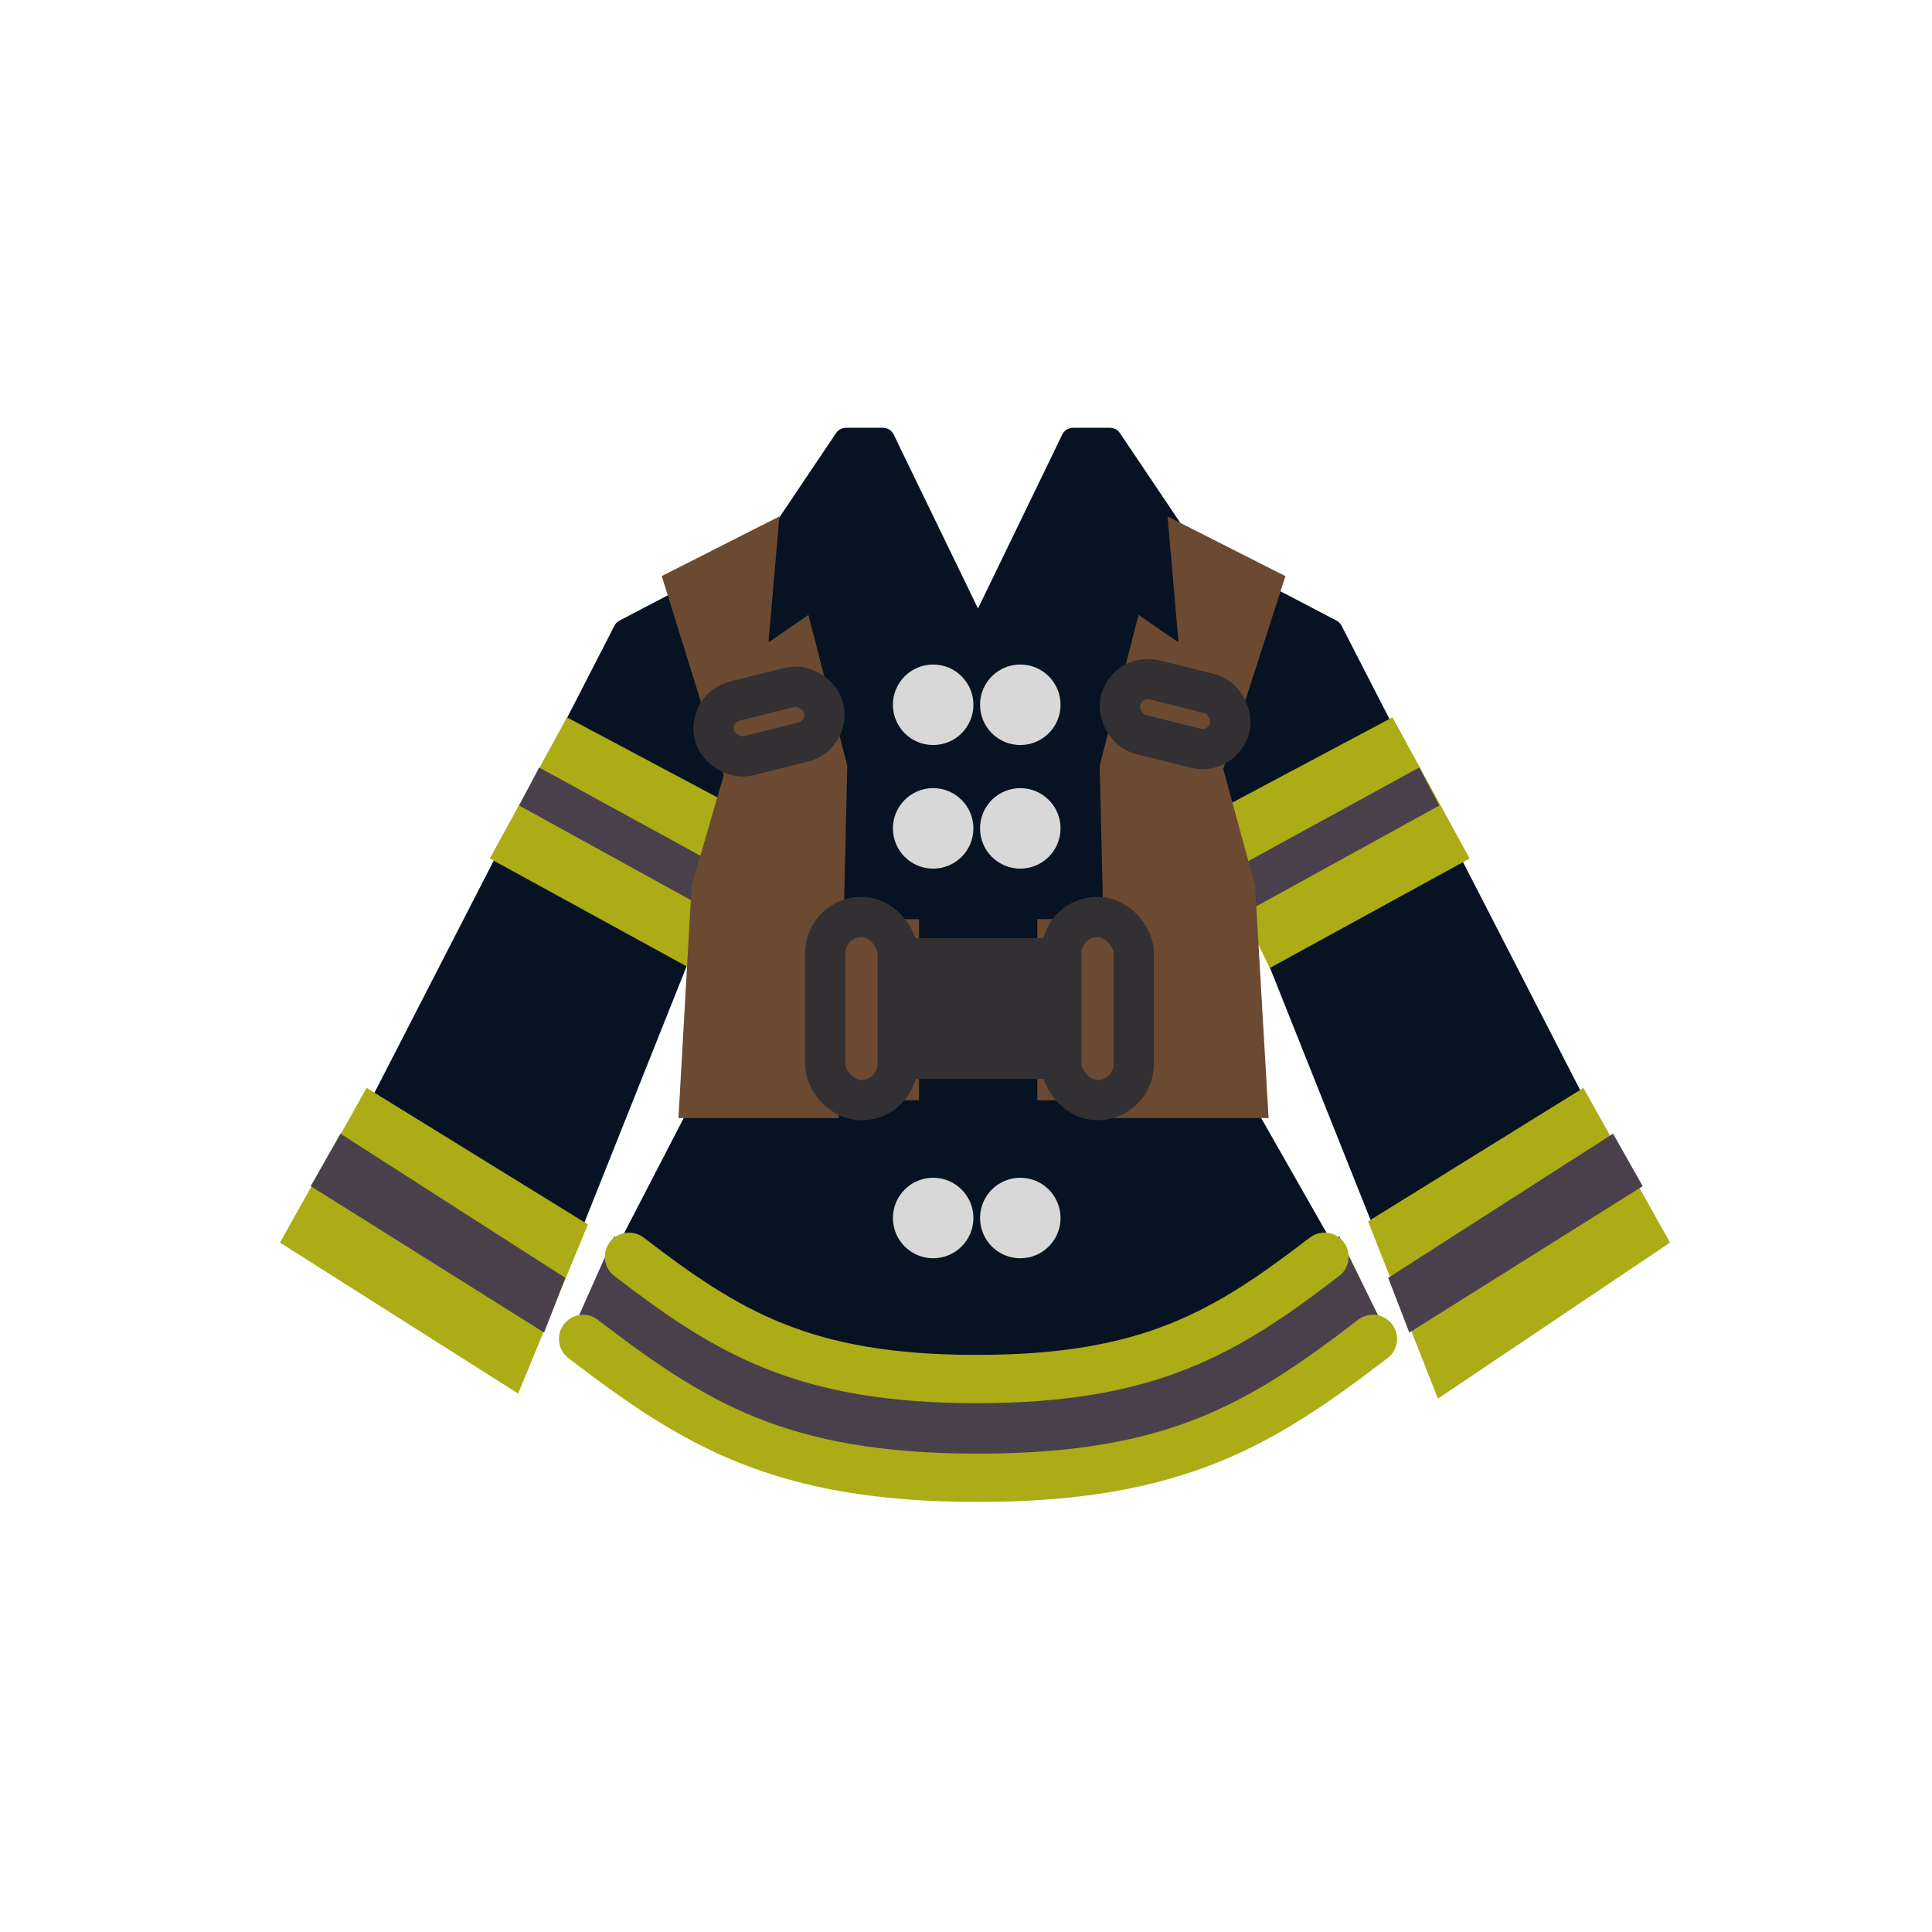 <?xml version="1.0" encoding="UTF-8"?>
<svg width="48px" height="48px" viewBox="0 0 48 48" version="1.1" xmlns="http://www.w3.org/2000/svg" xmlns:xlink="http://www.w3.org/1999/xlink">
    <!-- Generator: Sketch 51.3 (57544) - http://www.bohemiancoding.com/sketch -->
    <title>tops-firefighter-jacket</title>
    <desc>Created with Sketch.</desc>
    <defs></defs>
    <g id="SVGs" stroke="none" stroke-width="1" fill="none" fill-rule="evenodd">
        <g id="Slices" transform="translate(-708, -118)"></g>
        <g id="Group-59" transform="translate(6.705, 10.928)" fill-rule="nonzero">
            <path d="M17.593,25.781 C17.442,25.785 17.291,25.787 17.139,25.787 C13.666,25.596 10.547,24.452 7.782,22.332 L10.878,16.349 L11.001,11.902 L10.645,11.539 L6.043,23.077 L1.297,19.41 L8.827,4.755 L12.36,2.908 L14.315,0 L15.229,0 L17.593,4.878 L19.956,0 L20.871,0 L22.826,2.908 L26.359,4.755 L33.889,19.41 L29.143,23.077 L24.541,11.539 L23.841,12.049 L23.999,16.349 L27.404,22.332 C24.639,24.452 21.52,25.596 18.047,25.765 C17.895,25.787 17.744,25.785 17.593,25.781 Z" id="Combined-Shape" stroke="#071322" stroke-width="0.6" fill="#071322" stroke-linejoin="round"></path>
            <path d="M8.557,19.784 C11.347,22.258 14.577,23.465 17.898,23.231 C21.058,23.007 24.098,21.638 26.569,19.784 L27.68,22.054 C24.915,24.174 21.52,25.596 18.047,25.765 C17.895,25.787 17.744,25.785 17.593,25.781 C17.442,25.785 17.291,25.787 17.139,25.787 C13.666,25.596 10.312,24.174 7.547,22.054 L8.557,19.784 Z" id="Combined-Shape" fill="#49404C"></path>
            <path d="M27.404,22.337 C24.639,24.457 22.498,25.787 17.593,25.787 C12.687,25.787 10.547,24.457 7.782,22.337" id="Combined-Shape" stroke="#ACAC16" stroke-width="1.2" stroke-linecap="round"></path>
            <path d="M26.202,20.296 C23.767,22.163 21.882,23.334 17.562,23.334 C13.242,23.334 11.357,22.163 8.922,20.296" id="Combined-Shape-Copy-5" stroke="#ACAC16" stroke-width="1.2" stroke-linecap="round"></path>
            <path d="M1.297,18.008 L1.282,21.418 L7.209,21.767 L6.804,18.265 L1.297,18.008 Z" id="Rectangle-62" stroke="#ACAC16" fill="#ACAC16" transform="translate(4.277, 19.893) rotate(29) translate(-4.277, -19.893) "></path>
            <path d="M1.369,19.304 L1.364,19.795 L7.117,20.107 L7.057,19.668 L1.369,19.304 Z" id="Rectangle-62" stroke="#49404C" fill="#49404C" transform="translate(4.277, 19.705) rotate(29) translate(-4.277, -19.705) "></path>
            <path d="M27.892,17.981 L27.877,21.402 L33.721,21.904 L33.24,18.242 L27.892,17.981 Z" id="Rectangle-62" stroke="#ACAC16" fill="#ACAC16" transform="translate(30.836, 19.956) scale(-1, 1) rotate(29) translate(-30.836, -19.956) "></path>
            <path d="M6.581,8.52 L6.599,11.523 L11.236,11.5 L11.064,8.443 L6.581,8.52 Z" id="Rectangle-62-Copy" stroke="#ACAC16" fill="#ACAC16" transform="translate(8.922, 9.98) rotate(29) translate(-8.922, -9.98) "></path>
            <polygon id="Rectangle-62-Copy" fill="#49404C" transform="translate(8.898, 9.958) rotate(29) translate(-8.898, -9.958) " points="6.087 9.438 11.646 9.409 11.71 10.491 6.11 10.506"></polygon>
            <path d="M24.008,8.52 L24.026,11.523 L28.663,11.5 L28.491,8.443 L24.008,8.52 Z" id="Rectangle-62-Copy" stroke="#ACAC16" fill="#ACAC16" transform="translate(26.349, 9.98) scale(-1, 1) rotate(29) translate(-26.349, -9.98) "></path>
            <polygon id="Rectangle-62-Copy" fill="#49404C" transform="translate(26.349, 9.958) scale(-1, 1) rotate(29) translate(-26.349, -9.958) " points="23.537 9.438 29.096 9.409 29.161 10.491 23.561 10.506"></polygon>
            <path d="M27.937,19.304 L27.933,19.795 L33.686,20.107 L33.625,19.668 L27.937,19.304 Z" id="Rectangle-62" stroke="#49404C" fill="#49404C" transform="translate(30.846, 19.705) scale(-1, 1) rotate(29) translate(-30.846, -19.705) "></path>
            <circle id="Oval-41" fill="#D8D8D8" cx="16.479" cy="6.582" r="1"></circle>
            <circle id="Oval-41-Copy-2" fill="#D8D8D8" cx="16.479" cy="9.653" r="1"></circle>
            <circle id="Oval-41-Copy-4" fill="#D8D8D8" cx="16.479" cy="19.333" r="1"></circle>
            <circle id="Oval-41-Copy" fill="#D8D8D8" cx="18.644" cy="6.582" r="1"></circle>
            <circle id="Oval-41-Copy-3" fill="#D8D8D8" cx="18.644" cy="9.653" r="1"></circle>
            <circle id="Oval-41-Copy-5" fill="#D8D8D8" cx="18.644" cy="19.333" r="1"></circle>
            <polygon id="Combined-Shape" stroke="#6B4A31" fill="#6B4A31" points="13.744 12.408 15.628 12.408 15.628 12.911 19.567 12.911 19.567 12.408 21.219 12.408 21.117 8.154 21.888 5.166 23.165 6.043 22.879 2.755 24.624 3.639 23.165 8.165 23.982 11.162 24.283 16.351 21.313 16.351 21.302 15.907 19.567 15.907 19.567 14.829 15.628 14.829 15.628 15.907 13.66 15.907 13.65 16.351 10.68 16.351 10.974 11.162 11.798 8.33 10.339 3.639 12.083 2.755 11.798 6.043 13.074 5.166 13.845 8.154"></polygon>
            <rect id="Rectangle-63-Copy" fill="#323032" x="15.579" y="12.38" width="4.069" height="3.499"></rect>
            <rect id="Rectangle-63" stroke="#323032" x="13.797" y="11.854" width="1.799" height="4.551" rx="0.9"></rect>
            <rect id="Rectangle-63-Copy-2" stroke="#323032" x="19.664" y="11.854" width="1.799" height="4.551" rx="0.9"></rect>
            <rect id="Rectangle-64" stroke="#323032" transform="translate(12.4, 6.998) rotate(-14) translate(-12.4, -6.998) " x="11.001" y="6.299" width="2.799" height="1.4" rx="0.7"></rect>
            <rect id="Rectangle-64-Copy" stroke="#323032" transform="translate(22.491, 6.813) rotate(14) translate(-22.491, -6.813) " x="21.091" y="6.113" width="2.799" height="1.4" rx="0.7"></rect>
        </g>
    </g>
</svg>